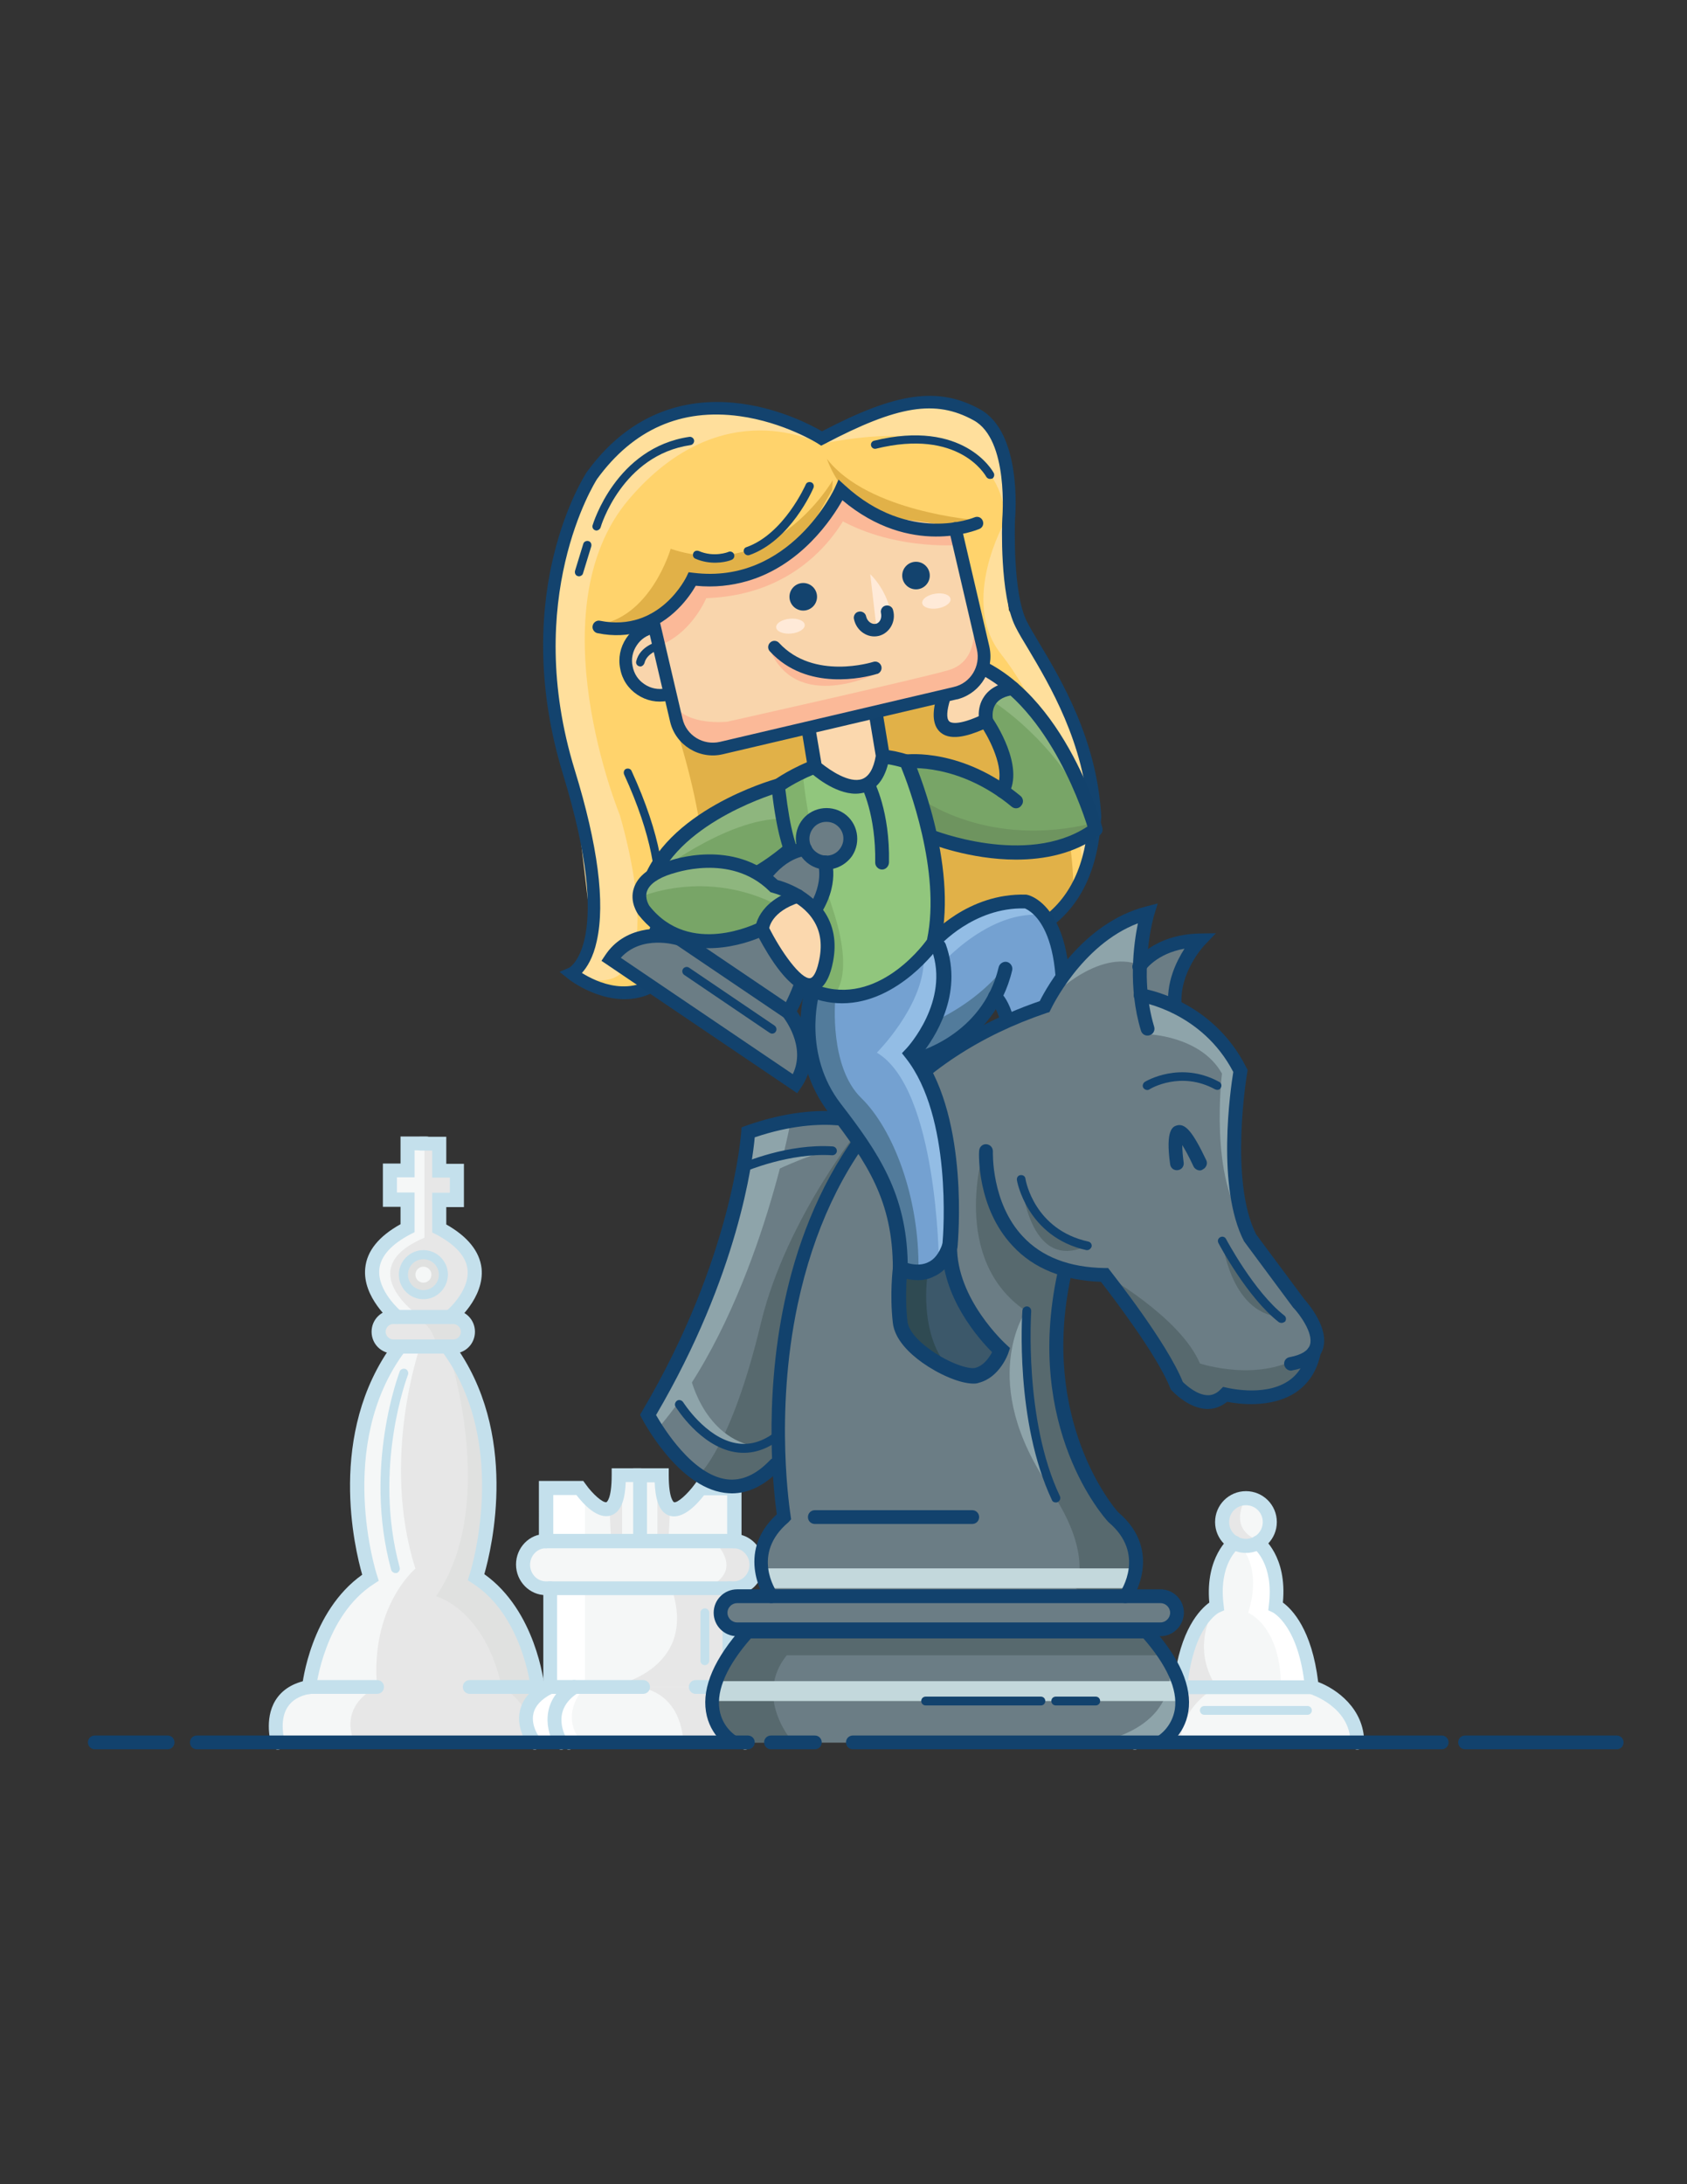 <?xml version="1.0" encoding="utf-8"?>
<!-- Generator: Adobe Illustrator 19.0.0, SVG Export Plug-In . SVG Version: 6.00 Build 0)  -->
<svg version="1.1" id="Layer_1" xmlns="http://www.w3.org/2000/svg" xmlns:xlink="http://www.w3.org/1999/xlink" x="0px" y="0px"
	 viewBox="0 0 612 792" style="enable-background:new 0 0 612 792;" xml:space="preserve">
<rect x="0" y="0" width="612" height="792" fill="#333333" stroke="none"/>
<style type="text/css">
	.st0{fill:#E7E7E7;}
	.st1{fill:#F5F7F7;}
	.st2{fill:#E0E1E0;}
	.st3{fill:#C4E0EC;}
	.st4{fill:#FFFFFF;}
	.st5{fill:#FFD36C;}
	.st6{fill:#E1B148;}
	.st7{fill:#FFDF9C;}
	.st8{fill:none;stroke:#13436E;stroke-width:4.587;stroke-linecap:round;stroke-miterlimit:10;}
	.st9{fill:#13436E;}
	.st10{fill:#74A1D1;}
	.st11{fill:#527B9B;}
	.st12{fill:#93BDE5;}
	.st13{fill:#12426D;}
	.st14{fill:#6B7D85;}
	.st15{fill:#8EA4AA;}
	.st16{fill:#57696E;}
	.st17{fill:#C3D8DC;}
	.st18{fill:#3C586A;}
	.st19{fill:#2F4A52;}
	.st20{fill:#78A567;}
	.st21{fill:#8EB67E;}
	.st22{fill:#FBD8AE;}
	.st23{fill:#6E945F;}
	.st24{fill:#91C67D;}
	.st25{fill:#81B26D;}
	.st26{fill:#F9D5AC;}
	.st27{fill:#FBB998;}
	.st28{fill:#FFEAD8;}
</style>
<g id="Background_3">
	<path id="XMLID_129_" class="st0" d="M159.3,414.7h-11.4v9.8h-6.4V435h6.4v8.9c0,0-24.9,12.7-4.7,31.4l-3.5,2.2l-2.3,5.4l5.4,5.4
		c0,0-23.6,41.2-8.3,83.8l-12.5,12.8l-6.1,12.4l-3.6,14.5l-6.3,2.3l-4,4.2l-1.1,13.6h105.9l0.5-8.4l-7.2-10.1l-5.6-5.4l-3.6-12.3
		l-6.2-12.1l-11.6-13.4c0,0,15.6-48.9-10.6-81.4l5.6-1.8l1.6-5.8l-4.3-3.6l5.3-8.1l1.7-9.7l-4-8.1l-8.9-7.1l0.7-9.9l5.9,0.3
		l-0.6-11.7h-5.8V414.7z"/>
	<path id="XMLID_128_" class="st1" d="M152.4,488.3c0,0-14.4,40.7-1.7,80.5c0,0-16.5,13.7-13.9,43c0,0-14,5.6-8.3,20.1h-27.6
		l-0.8-9.5l2.8-5.5l9.4-5.1c0,0,7.3-31.8,22.2-39.7c0,0-15.4-52.7,10.5-83.8H152.4z"/>
	<path id="XMLID_127_" class="st1" d="M152.4,477.5c0,0-25.4-17.3,1.6-28.7v-34.2h-6.1v9.8h-6.4V435h6.4v8.9c0,0-23.1,12-6.4,31.4
		L152.4,477.5z"/>
	<polygon id="XMLID_126_" class="st2" points="154.8,455.1 152.4,455.1 148.6,457.3 146.6,462.2 148.2,466.5 152.4,469.4 
		156.3,468.3 159.8,465.8 159.8,462.2 159.8,458.6 	"/>
	<path id="XMLID_125_" class="st2" d="M146.6,477.5c0,0,9.3-1.2,11.8,10.5h6.1l3.4-1.1l1.9-4.2l-4.7-5.2H146.6z"/>
	<path id="XMLID_124_" class="st2" d="M162.3,488.7c0,0,19.2,56.2-4.1,90.1c0,0,17.7,4.7,23.8,32.9c0,0,12.2,6.4,11.3,20.5l13.4-0.4
		v-10.2l-4-6.6l-7.6-4.9c0,0-3.4-26.9-22.1-40c0,0,13.6-47.6-4.5-72.3L162.3,488.7z"/>
	<circle id="XMLID_110_" class="st1" cx="153.6" cy="462.2" r="2.9"/>
	<g id="XMLID_348_">
		<g id="XMLID_349_">
			<path id="XMLID_350_" class="st3" d="M164.4,490.8h-21.7c-4.4,0-7.9-3.5-7.9-7.9s3.5-7.9,7.9-7.9h21.7c4.4,0,7.9,3.5,7.9,7.9
				S168.8,490.8,164.4,490.8z M142.7,480.1c-1.6,0-2.8,1.3-2.8,2.8s1.3,2.8,2.8,2.8h21.7c1.6,0,2.8-1.3,2.8-2.8s-1.3-2.8-2.8-2.8
				H142.7z"/>
		</g>
	</g>
	<g id="XMLID_343_">
		<g id="XMLID_346_">
			<path id="XMLID_91_" class="st3" d="M100.8,634.4c-1.1,0-2.1-0.7-2.4-1.8c-0.1-0.4-2.7-9.1,1.5-16c2.4-3.9,6.4-6.4,11.9-7.4
				l0.4,0h24.6c1.4,0,2.5,1.1,2.5,2.5s-1.1,2.5-2.5,2.5h-24.4c-3.9,0.7-6.6,2.4-8.2,5c-3,4.9-1,11.8-1,11.9c0.4,1.3-0.3,2.8-1.7,3.2
				C101.3,634.3,101.1,634.4,100.8,634.4z"/>
		</g>
		<g id="XMLID_344_">
			<path id="XMLID_90_" class="st3" d="M206.4,634.4c-0.2,0-0.5,0-0.7-0.1c-1.3-0.4-2.1-1.8-1.7-3.2c0.1-0.2,2-7-1-11.9
				c-1.6-2.6-4.3-4.2-8.2-5h-24.4c-1.4,0-2.5-1.1-2.5-2.5s1.1-2.5,2.5-2.5l25,0c5.5,1,9.5,3.5,11.9,7.4c4.2,6.9,1.6,15.6,1.5,16
				C208.5,633.7,207.4,634.4,206.4,634.4z"/>
		</g>
	</g>
	<g id="XMLID_338_">
		<g id="XMLID_341_">
			<path id="XMLID_89_" class="st3" d="M112.2,614.3c-0.1,0-0.2,0-0.3,0c-1.4-0.1-2.4-1.4-2.3-2.8c0.1-1.1,3.1-27.2,21.8-40.5
				c-2.7-9.4-12.8-51.2,11.2-83.8c0.8-1.1,2.4-1.4,3.6-0.5c1.1,0.8,1.4,2.4,0.5,3.6c-25.1,33.9-10.1,80.5-9.9,81l0.6,1.9l-1.7,1.1
				c-18.1,11.6-21,37.6-21.1,37.9C114.6,613.3,113.5,614.3,112.2,614.3z"/>
		</g>
		<g id="XMLID_339_">
			<path id="XMLID_88_" class="st3" d="M195,614.3c-1.3,0-2.4-1-2.5-2.3c0-0.3-3-26.3-21.1-37.9l-1.7-1.1l0.6-1.9
				c0.2-0.5,15.1-47.1-9.9-81c-0.8-1.1-0.6-2.7,0.5-3.6c1.1-0.8,2.7-0.6,3.6,0.5c24,32.5,13.9,74.4,11.2,83.8
				c18.7,13.3,21.6,39.4,21.8,40.5c0.1,1.4-0.9,2.6-2.3,2.8C195.2,614.3,195.1,614.3,195,614.3z"/>
		</g>
	</g>
	<g id="XMLID_333_">
		<g id="XMLID_336_">
			<path id="XMLID_87_" class="st3" d="M143.9,480.1c-0.6,0-1.1-0.2-1.6-0.6c-0.4-0.4-10.9-9.1-9.8-19.7c0.6-6.2,4.9-11.5,12.8-15.9
				v-6.3h-6.4v-15.7h6.4v-9.8h9.4c1.4,0,2.5,1.1,2.5,2.5s-1.1,2.5-2.5,2.5h-4.3v9.8H144v5.5h6.4v14.4l-1.4,0.7
				c-7.1,3.7-10.9,8-11.4,12.7c-0.8,7.9,7.8,15.2,7.9,15.3c1.1,0.9,1.2,2.5,0.3,3.6C145.4,479.8,144.7,480.1,143.9,480.1z"/>
		</g>
		<g id="XMLID_334_">
			<path id="XMLID_86_" class="st3" d="M163.3,480.1c-0.7,0-1.5-0.3-2-0.9c-0.9-1.1-0.7-2.7,0.4-3.6l0,0c0.1-0.1,8.8-7.3,7.9-15.3
				c-0.5-4.7-4.4-9-11.4-12.7l-1.4-0.7v-14.4h6.4V427h-6.4v-9.8h-4.3c-1.4,0-2.5-1.1-2.5-2.5s1.1-2.5,2.5-2.5h9.4v9.8h6.4v15.7h-6.4
				v6.3c7.8,4.4,12.1,9.8,12.8,15.9c1.1,10.7-9.3,19.4-9.8,19.7C164.4,479.9,163.8,480.1,163.3,480.1z"/>
		</g>
	</g>
	<g id="XMLID_331_">
		<path id="XMLID_85_" class="st3" d="M143.5,570.4c-0.7,0-1.4-0.5-1.6-1.2c-10.2-37.5,3-71.5,3.1-71.9c0.3-0.8,1.3-1.2,2.1-0.9
			c0.8,0.3,1.2,1.3,0.9,2.1c-0.1,0.3-12.9,33.5-3,69.9c0.2,0.9-0.3,1.7-1.1,2C143.8,570.3,143.7,570.4,143.5,570.4z"/>
	</g>
	<g id="XMLID_327_">
		<path id="XMLID_328_" class="st3" d="M153.6,471.1c-4.9,0-8.9-4-8.9-8.9c0-4.9,4-8.9,8.9-8.9c4.9,0,8.9,4,8.9,8.9
			C162.4,467.1,158.5,471.1,153.6,471.1z M153.6,456.6c-3.1,0-5.6,2.5-5.6,5.6s2.5,5.6,5.6,5.6s5.6-2.5,5.6-5.6
			S156.7,456.6,153.6,456.6z"/>
	</g>
</g>
<g id="Background_2">
	<polygon id="XMLID_123_" class="st1" points="238.5,534.9 224.3,534.9 223.4,543.3 221.2,546.9 216.1,545.7 210.2,539.6 198,539.6 
		198,557.5 193.1,560.5 190.9,564.9 190.9,570.9 199.6,575.9 199.6,609.3 193.9,614.8 190.9,620.2 193.2,630.6 273.4,630.6 
		275.2,623.6 271.3,614.8 264.6,611.7 264.6,575.9 268.7,575.9 273.4,571.6 274.1,564.9 271.2,560.5 266.3,557.7 266.3,539.6 
		254.6,539.6 251,543.3 246.2,546.9 240.5,544.5 	"/>
	<path id="XMLID_118_" class="st4" d="M212.2,575.9v35.9c0,0-9.1,8.7-2.1,18.8l-16.3,1.3c0,0-6.8-13.9,5.8-20.1v-35.9H212.2z"/>
	<polygon id="XMLID_117_" class="st4" points="212.2,556.9 212.2,543.3 210.2,539.6 198,539.6 199.6,558.8 	"/>
	<path id="XMLID_115_" class="st0" d="M221.1,611.7c0,0,32.8-5.3,22.5-35.9h20.3l-1.1,35.9H221.1z"/>
	<path id="XMLID_114_" class="st0" d="M255.7,575.9c0,0,15.1-4.6,3.4-17.1l10,0.6l4.2,3.7v8.6l-4.7,4.2H255.7z"/>
	<polygon id="XMLID_113_" class="st0" points="238.5,534.9 238.5,558.8 242.5,558.8 243.1,546.9 	"/>
	<polygon id="XMLID_112_" class="st0" points="225.7,534.9 225.7,558.8 221.7,558.8 221.1,546.9 	"/>
	<path id="XMLID_111_" class="st0" d="M228.7,611.7c0,0,17.5-1.5,19.3,20.1h23.5l1.8-8l-1.2-7l-7.5-5.1H228.7z"/>
	<g id="XMLID_353_">
		<g id="XMLID_372_">
			<g id="XMLID_373_">
				<path id="XMLID_374_" class="st3" d="M266.3,578.4H198c-5.9,0-10.8-5-10.8-11.1s4.8-11.1,10.8-11.1h68.2c5.9,0,10.8,5,10.8,11.1
					S272.2,578.4,266.3,578.4z M198,561.4c-3.1,0-5.7,2.7-5.7,6s2.6,6,5.7,6h68.2c3.1,0,5.7-2.7,5.7-6s-2.6-6-5.7-6H198z"/>
			</g>
		</g>
		<g id="XMLID_365_">
			<g id="XMLID_370_">
				<path id="XMLID_101_" class="st3" d="M194,634.4c-0.7,0-1.5-0.3-2-1c-0.2-0.3-4.9-6.2-3.4-13c1-4.5,4.3-8.2,9.8-10.9l0.5-0.3
					h34.4c1.4,0,2.5,1.1,2.5,2.5s-1.1,2.5-2.5,2.5h-33.2c-3.8,2-6,4.4-6.6,7.2c-1,4.5,2.3,8.8,2.4,8.8c0.9,1.1,0.7,2.7-0.4,3.6
					C195.1,634.2,194.5,634.4,194,634.4z"/>
			</g>
			<g id="XMLID_368_">
				<path id="XMLID_100_" class="st3" d="M199.6,614.3c-1.4,0-2.5-1.1-2.5-2.5v-35.9c0-1.4,1.1-2.5,2.5-2.5s2.5,1.1,2.5,2.5v35.9
					C202.2,613.1,201,614.3,199.6,614.3z"/>
			</g>
			<g id="XMLID_366_">
				<path id="XMLID_99_" class="st3" d="M198,561.4c-1.4,0-2.5-1.1-2.5-2.5V537h16.1l0.8,1.1c2.6,3.7,6.3,6.9,7.6,6.6
					c0,0,1.9-0.9,1.9-9.8v-2.5h10.4c1.4,0,2.5,1.1,2.5,2.5s-1.1,2.5-2.5,2.5h-5.3c-0.2,5.1-1.2,10.8-5.4,12.1
					c-4.9,1.6-10.1-4.3-12.5-7.4h-8.4v16.7C200.6,560.2,199.4,561.4,198,561.4z"/>
			</g>
		</g>
		<g id="XMLID_358_">
			<g id="XMLID_363_">
				<path id="XMLID_98_" class="st3" d="M270.3,634.4c-0.6,0-1.1-0.2-1.6-0.6c-1.1-0.9-1.3-2.5-0.4-3.6c0.1-0.1,3.4-4.4,2.4-8.8
					c-0.6-2.8-2.8-5.2-6.6-7.2h-11.7c-1.4,0-2.5-1.1-2.5-2.5s1.1-2.5,2.5-2.5h13l0.5,0.3c5.5,2.8,8.9,6.4,9.8,10.9
					c1.5,6.8-3.2,12.8-3.4,13C271.8,634.1,271,634.4,270.3,634.4z"/>
			</g>
			<g id="XMLID_361_">
				<path id="XMLID_97_" class="st3" d="M264.6,614.3c-1.4,0-2.5-1.1-2.5-2.5v-35.9c0-1.4,1.1-2.5,2.5-2.5s2.5,1.1,2.5,2.5v35.9
					C267.2,613.1,266,614.3,264.6,614.3z"/>
			</g>
			<g id="XMLID_359_">
				<path id="XMLID_96_" class="st3" d="M266.3,561.4c-1.4,0-2.5-1.1-2.5-2.5v-16.7h-8.4c-2.4,3.1-7.6,8.9-12.5,7.4
					c-4.2-1.3-5.2-7-5.4-12.1h-2.8v20.3c0,1.4-1.1,2.5-2.5,2.5s-2.5-1.1-2.5-2.5v-25.4h12.9v2.5c0,8.9,1.9,9.8,1.9,9.8
					c1.2,0.4,4.9-2.9,7.6-6.6l0.8-1.1l16.1,0v21.8C268.8,560.2,267.7,561.4,266.3,561.4z"/>
			</g>
		</g>
		<g id="XMLID_356_">
			<path id="XMLID_95_" class="st3" d="M255.7,603.8c-0.9,0-1.6-0.7-1.6-1.6v-17.4c0-0.9,0.7-1.6,1.6-1.6s1.6,0.7,1.6,1.6v17.4
				C257.3,603,256.6,603.8,255.7,603.8z"/>
		</g>
		<g id="XMLID_354_">
			<path id="XMLID_94_" class="st3" d="M203.6,634.4c-0.8,0-1.7-0.4-2.2-1.2c-3.1-4.9-6-16.2,5.5-23.6c1.2-0.8,2.8-0.4,3.5,0.8
				c0.8,1.2,0.4,2.8-0.8,3.5c-10.2,6.6-4.2,16.2-4,16.6c0.8,1.2,0.4,2.8-0.8,3.5C204.5,634.3,204.1,634.4,203.6,634.4z"/>
		</g>
	</g>
</g>
<g id="Background_1">
	<polygon id="XMLID_122_" class="st1" points="412,628.6 416.7,619 428.2,611.7 433.4,591.6 441.3,581.9 442.6,567.3 445.4,558.8 
		443.4,553 445.4,546.3 452,543.3 457.6,545.3 460.5,550.2 459.8,555.7 457.2,558.8 459.4,563.1 461.9,568.7 462.8,582.4 
		469.3,589.2 472.4,595.6 475.9,610.9 485,616.8 491.2,625.1 493.5,630.6 413.6,631.8 	"/>
	<path id="XMLID_121_" class="st4" d="M449.9,560.5c0,0,8.2,7.5,2.9,24.3c0,0,11.9,4.7,11.9,27l11.2-0.9l-5.2-19.2l-7.9-9.2
		l0.1-12.3l-2.2-9.6H452H449.9z"/>
	<path id="XMLID_120_" class="st0" d="M441.3,581.9c0,0-10.2,14.3,0,29.8c0,0-12.7,6.5-13,19.9l-16.5,0.2c0,0,2-19.2,16.5-20.1
		C428.2,611.7,428.1,592.5,441.3,581.9z"/>
	<path id="XMLID_119_" class="st0" d="M452,543.3c0,0-7.4,11.1,5.2,15.6l-9.4,0.6l-4.4-4.3l0.9-6.3l3.5-5.5H452z"/>
	<g id="XMLID_377_">
		<g id="XMLID_386_">
			<path id="XMLID_387_" class="st3" d="M452,563.1c-6.2,0-11.2-5-11.2-11.2c0-6.2,5-11.2,11.2-11.2c6.2,0,11.2,5,11.2,11.2
				C463.2,558.1,458.2,563.1,452,563.1z M452,545.8c-3.4,0-6.1,2.7-6.1,6.1c0,3.4,2.7,6.1,6.1,6.1s6.1-2.7,6.1-6.1
				C458.1,548.5,455.4,545.8,452,545.8z"/>
		</g>
		<g id="XMLID_384_">
			<path id="XMLID_107_" class="st3" d="M492.4,634.4c-1.4,0-2.5-1.1-2.5-2.5c0-13.1-14.6-17.6-14.7-17.7l-1.6-0.5l-0.2-1.7
				c-2.2-22.5-11.5-27.2-11.6-27.3l-1.7-0.8l0.2-1.8c1.9-14.8-5.2-20.5-5.5-20.7c-1.1-0.9-1.3-2.4-0.5-3.6c0.8-1.1,2.4-1.3,3.5-0.5
				c0.4,0.3,9.2,7,7.6,23.8c3.3,2.4,10.5,9.7,12.8,28.8c6.6,2.5,16.7,9.6,16.7,22C494.9,633.2,493.8,634.4,492.4,634.4z"/>
		</g>
		<g id="XMLID_382_">
			<path id="XMLID_106_" class="st3" d="M411.7,634.4c-1.4,0-2.5-1.1-2.5-2.5c0-12.4,10.1-19.5,16.7-22c2.2-19,9.4-26.3,12.8-28.8
				c-1.5-16.7,7.3-23.5,7.6-23.8c1.1-0.8,2.7-0.6,3.6,0.5c0.8,1.1,0.6,2.7-0.5,3.5c-0.3,0.3-7.4,5.9-5.5,20.7l0.2,1.9l-1.8,0.8
				c-0.1,0-9.4,4.7-11.6,27.2l-0.2,1.7l-1.6,0.5c-0.6,0.2-14.7,4.6-14.7,17.7C414.2,633.2,413.1,634.4,411.7,634.4z"/>
		</g>
		<g id="XMLID_380_">
			<path id="XMLID_105_" class="st3" d="M475.9,614.3h-47.6c-1.4,0-2.5-1.1-2.5-2.5s1.1-2.5,2.5-2.5h47.6c1.4,0,2.5,1.1,2.5,2.5
				S477.3,614.3,475.9,614.3z"/>
		</g>
		<g id="XMLID_378_">
			<path id="XMLID_104_" class="st3" d="M474.3,621.8h-37.4c-0.9,0-1.6-0.7-1.6-1.6s0.7-1.6,1.6-1.6h37.4c0.9,0,1.6,0.7,1.6,1.6
				S475.2,621.8,474.3,621.8z"/>
		</g>
	</g>
</g>
<g id="Hair_5_">
	<g id="XMLID_623_">
		<polygon id="XMLID_624_" class="st5" points="390.8,266.1 376.1,237.5 365.9,221.2 363.3,202.6 366.2,187.3 367.3,176.8 
			364.5,164.4 357.5,152.8 345.1,146.8 326.4,147.3 298.1,159 289.7,154.3 277.4,149.7 248.3,149.2 229.2,157.9 214.8,172.4 
			206.6,193.7 199.4,212.8 199.5,226.3 198.5,238.2 200.4,259.3 206.4,279.9 215.3,323 214.7,341.3 207.4,352.9 222.8,359.7 
			233.3,356.9 241.9,353.3 250.1,356.3 258.3,358.4 266.3,360.8 281.6,360.5 301.2,355.7 316,338.5 342.5,343.4 365,341.4 
			381.3,333.3 392.7,319.4 397.2,296.2 		"/>
	</g>
	<g id="XMLID_621_">
		<path id="XMLID_622_" class="st6" d="M253.3,359.3l19.3,3l28.6-6.5l6.8-7.2l8-10l14.5,3.5l12,1.4l20,0.4l18.8-10.4l8.1-13.3
			c-2.4-59.2-35.7-75-35.7-75l-8.6,6.3l-66.6,15.8l-22.8,4.4l-9.9-6.1c24.1,77.9-3.9,87.9-3.9,87.9L253.3,359.3z"/>
	</g>
	<g id="XMLID_619_">
		<path id="XMLID_620_" class="st6" d="M302.1,174.1c0,0-21.3,37.4-58.8,24.9c0,0-7.4,25.7-27.5,27.7l15.4,0.5l10.1-6.2l8.3-11.1
			l18.1-1.1l18.4-8.5l7.1-7.4l8.7-15.3L302.1,174.1z"/>
	</g>
	<g id="XMLID_617_">
		<path id="XMLID_618_" class="st6" d="M354.3,188.6c0,0-39.4-2.9-54.3-22.2C300,166.4,311.3,202.3,354.3,188.6z"/>
	</g>
	<g id="XMLID_615_">
		<path id="XMLID_616_" class="st7" d="M363.1,237.1c-15.1-19.2,1.5-48.1,1.5-48.1l0.1,19.4l1.3,12.9l8.8,14.1l11.4,15l8.9,30.4
			l-1.7,35.1C393.3,315.8,387.3,267.9,363.1,237.1z"/>
	</g>
	<g id="XMLID_613_">
		<path id="XMLID_614_" class="st7" d="M297.6,161c0,0-35.6-19.8-69.5,20.1s-3.3,114.3-3.3,114.3s22.9,74.5-17.5,57.6l7.4-14.4
			l-5.1-43l-10.8-61l7.8-40.9l8.2-21.2l19.6-17.9l18-5.3l17.2-0.2l20,5.3L297.6,161z"/>
	</g>
	<g id="XMLID_611_">
		<path id="XMLID_612_" class="st7" d="M364.6,190.6c0,0,4.4-44.1-66.9-29.6l6.7-5.3l22.1-8.5L340,146l8.9,2l8.7,4.9l4.8,7.4l3,7.6
			l2.1,9L364.6,190.6z"/>
	</g>
	<g id="XMLID_609_">
		<path id="XMLID_610_" class="st8" d="M375.2,268.4"/>
	</g>
	<g id="XMLID_605_">
		<path id="XMLID_606_" class="st9" d="M366.8,343.3c-20.1,5.9-43.1,0-49.7-2c-9.1,15.4-25,22.8-46,21.4
			c-13.3-0.9-24.7-5.1-28.7-6.6c-3,2.7-6.2,4.4-9.3,5.3c-13.7,4-27-6.4-27.1-6.6l-3-2.4l3.5-1.5c0.1-0.1,16.5-9.1-2.3-70.3
			c-10.4-34-7.6-61.9-3.3-79.3c4.6-18.9,11.7-29.7,12-30.2l0.1-0.1c17.8-24.4,40.4-26.8,56.2-24.6c14.3,2,25.4,7.9,29,10
			c27.1-14.2,42.2-16.3,57.3-8c15.3,8.4,12.9,38.2,12.7,40.2c0,1.4-0.9,26.4,4.3,36.7c1,2,2.6,4.7,4.4,7.7
			c7.9,13.2,21.1,35.2,22.6,63l0,0.2c-1,19-7.5,32.7-19.6,40.9C375.8,340,371.4,341.9,366.8,343.3z M314.9,335.7l1.8,0.6
			c0.4,0.1,37.8,12.5,60.6-3c10.8-7.3,16.7-19.8,17.6-37.2c-1.4-26.6-14.3-48-21.9-60.8c-1.9-3.1-3.5-5.8-4.6-8
			c-5.8-11.5-4.9-37.9-4.8-39l0-0.1c0-0.3,2.5-28.8-10.4-35.8c-13.8-7.6-27.5-5.4-54.1,8.6l-1.2,0.6l-1.1-0.7
			c-0.1-0.1-12.4-7.8-28.5-10c-21.2-2.9-38.6,4.8-51.7,22.8c-0.9,1.4-27.2,43.4-8.1,105.5c8.4,27.3,11.1,48.1,8,62
			c-1.3,6.1-3.6,9.6-5.4,11.6c5.3,3.3,18.3,9.6,29.1-1.1l1.1-1.1l1.4,0.6c0.1,0.1,13.3,5.8,28.6,6.8c20.1,1.4,34.4-5.6,42.5-20.6
			L314.9,335.7z"/>
	</g>
	<g id="XMLID_603_">
		<path id="XMLID_604_" class="st9" d="M271.8,201.3c-0.8,0.2-1.6-0.2-1.9-1c-0.3-0.8,0.1-1.7,0.9-1.9c13.6-4.8,21.4-22.5,21.5-22.7
			c0.3-0.8,1.2-1.1,2-0.8c0.8,0.3,1.1,1.2,0.8,2C294.8,177.7,286.7,196.1,271.8,201.3C271.9,201.3,271.8,201.3,271.8,201.3z"/>
	</g>
	<g id="XMLID_601_">
		<path id="XMLID_602_" class="st9" d="M264.6,203.3c-1.9,0.6-7,1.6-12.3-0.7c-0.8-0.3-1.1-1.2-0.8-2c0.3-0.8,1.2-1.1,2-0.8
			c5.5,2.4,10.7,0.4,10.8,0.3c0.8-0.3,1.7,0.1,2,0.9c0.3,0.8-0.1,1.7-0.9,2C265.4,203,265.1,203.1,264.6,203.3z"/>
	</g>
	<g id="XMLID_599_">
		<path id="XMLID_600_" class="st9" d="M359.6,173.6c-0.7,0.2-1.4-0.1-1.8-0.7l0,0c-0.4-0.7-10-17.6-40-10.2
			c-0.8,0.2-1.6-0.3-1.8-1.1c-0.2-0.8,0.3-1.6,1.1-1.8c32.4-7.9,43,10.9,43.4,11.7c0.4,0.7,0.1,1.7-0.6,2.1
			C359.8,173.5,359.7,173.5,359.6,173.6z"/>
	</g>
	<g id="XMLID_597_">
		<path id="XMLID_598_" class="st9" d="M216.8,192.3c-0.3,0.1-0.6,0.1-0.8,0c-0.8-0.2-1.3-1.1-1-1.9c0.1-0.3,8.4-28.1,35.1-32
			c0.8-0.1,1.6,0.5,1.7,1.3c0.1,0.8-0.5,1.6-1.3,1.7c-24.8,3.6-32.6,29.6-32.6,29.8C217.7,191.8,217.3,192.1,216.8,192.3z"/>
	</g>
	<g id="XMLID_595_">
		<path id="XMLID_596_" class="st9" d="M210.5,208.9c-0.3,0.1-0.6,0.1-0.9,0c-0.8-0.2-1.2-1.1-1-1.9l3-9.8c0.2-0.8,1.1-1.2,1.9-1
			c0.8,0.2,1.2,1.1,1,1.9l-3,9.8C211.4,208.4,211,208.7,210.5,208.9z"/>
	</g>
	<g id="XMLID_593_">
		<path id="XMLID_594_" class="st9" d="M234.4,344.5c-0.5,0.1-1.1,0-1.5-0.4c-0.6-0.6-0.6-1.5,0-2.1c0.2-0.2,14.3-15.9-6.5-61.2
			c-0.3-0.8,0-1.7,0.7-2c0.8-0.3,1.7,0,2,0.7c21.8,47.5,6.6,63.9,5.9,64.6C234.9,344.3,234.7,344.4,234.4,344.5z"/>
	</g>
</g>
<g id="Right_Arm_1_">
	<path id="XMLID_82_" class="st10" d="M339,341.3l12.9-9.7l11.5-4.1h10.4l9.5,11.6l2.8,18.9l-2.4,29.4h-16.4l-3-20.5l-2.2-5.7
		c0,0-16.9,20.9-30.6,24.1C331.5,385.5,309.4,373.4,339,341.3z"/>
	<path id="XMLID_81_" class="st11" d="M324.2,375.5c0,0,24-4.6,40.5-25c0,0-9.3,31.1-33.2,35C331.5,385.5,324.6,383.3,324.2,375.5z"
		/>
	<path id="XMLID_54_" class="st12" d="M339,352.3c0,0,17.7-21.8,38.2-20.6l-3.3-4.1l-16.2,2c0,0-12.9,4-21.8,15.5L339,352.3z"/>
	<g id="XMLID_154_">
		<path id="XMLID_12_" class="st13" d="M331.5,386.9c-1.1,0-2.2-0.8-2.4-1.9c-0.3-1.3,0.5-2.7,1.9-3c1-0.2,25.4-6.3,31.3-31.3
			c0.3-1.3,1.7-2.2,3-1.9c1.3,0.3,2.2,1.7,1.9,3c-6.6,28-33.9,34.7-35,35C331.9,386.9,331.7,386.9,331.5,386.9z"/>
	</g>
	<g id="XMLID_152_">
		<path id="XMLID_11_" class="st13" d="M385.1,390h-21.3l0.2-2.7c1.3-18.9-4.5-24-4.6-24c-1.1-0.8-1.3-2.4-0.4-3.5
			c0.8-1.1,2.4-1.3,3.5-0.4c0.8,0.6,7.3,6.3,6.6,25.7h11.8c7.9-47.9-7.4-55-9.1-55.7c-18.7-0.5-31.2,13.8-31.3,13.9
			c-0.9,1-2.5,1.2-3.5,0.3c-1-0.9-1.2-2.5-0.3-3.5c0.6-0.7,14.3-16.4,35.6-15.7l0.5,0.1c0.9,0.2,22.9,5.8,12.7,63.5L385.1,390z"/>
	</g>
</g>
<g id="Horse">
	<path id="XMLID_80_" class="st14" d="M413.8,331.8c0,0-25.1,11.4-35,33.2c0,0-46.4,19.7-60.6,40.4l-4.7,1.9l-10.1-1.9l-32.1,5.2
		c0,0-10.4,65.8-35.3,100.7c0,0,17.8,45.1,45.1,19.8l1.1,7.7l2.1,11.3l-5.8,6.8l-2.5,8l1.6,13.9l-13.1,0.8l-2.8,3.3l0.5,4.9l5.6,3.9
		h3.5c0,0-24.1,24-6.6,40.2h159.6c0,0,14.2-17.2-7.2-38v-3h5.4l1.8-1.1l2.1-7.4l-3.9-3.5h-14.3l2.7-5.8l1-7.1l-2.1-8.8l-7.4-8.1
		c0,0-30-39.9-16.8-86.8h15l22.3,32.2l5.8,9.8l4.3,4.1h3.8l7.5-2.7c0,0,27.8,8.1,31.7-13.4l1.5-4l-0.5-6.4l-4.5-7.9L458.1,455
		l-7.1-12.5l-3.1-20.6l2.2-33.7l-6.7-11.6l-14.5-10.3l-1.9-1c0,0-3-15.1,8.3-24.3c0,0-16.2,0.2-21.8,11.2l1-12.6l1.8-8.5
		L413.8,331.8z"/>
	<path id="XMLID_79_" class="st15" d="M416.2,375c0,0,19.4,0.5,27.1,14.3c0,0-4.8,38.5,8.7,55c0,0-6.9-27.9-2-56.1
		c0,0-5.2-21.8-36.6-27.5L416.2,375z"/>
	<path id="XMLID_78_" class="st15" d="M379.8,363.1c0,0,16.8-18.3,32.2-13.7l3.6-15.8C415.6,333.6,399.5,328.8,379.8,363.1z"/>
	<path id="XMLID_77_" class="st16" d="M356.8,417.2c0,0-12.4,39.5,15.4,58.2c0,0-2.6,46.3,10.8,67.9c13.4,21.6,7.2,32.6,7.2,32.6
		l4.1,2.9h13.9l3.3-10l-1.7-11.6l-11.3-13.9c0,0-23-43.3-12.9-81C385.7,462.2,360.2,452.1,356.8,417.2z"/>
	<path id="XMLID_76_" class="st16" d="M400.7,462.2c0,0,27.5,15.4,34.6,32.2c0,0,21.9,7.3,37.7-3.3l2.4,3.3l-1.8,3.5
		c0,0-4,10.2-27.7,8.1c0,0-8.2,9.5-18.9-2.9C426.9,503.2,410.9,470.3,400.7,462.2z"/>
	<path id="XMLID_75_" class="st16" d="M443.4,449.9c0,0,2.8,26,20.8,27.6l-12.1-14L443.4,449.9z"/>
	<path id="XMLID_74_" class="st16" d="M370.4,427.6c0,0,2.5,34.3,24,24.1C394.4,451.7,376.7,449.7,370.4,427.6z"/>
	<path id="XMLID_73_" class="st16" d="M253.5,534.9c0,0,11.8-10.2,22.5-55c9.3-38.7,37.4-72.6,37.4-72.6s-26.6,44.1-27.7,71
		c-1.1,27-3.9,55-3.9,55S268.1,546.9,253.5,534.9z"/>
	<path id="XMLID_72_" class="st15" d="M286.7,407.3c0,0-13.1,70.9-48.5,111.2L235,513l15.5-28.4l13.9-45l7-29.1L286.7,407.3z"/>
	<path id="XMLID_71_" class="st15" d="M269.6,430.9c0,0,11.2-7.7,30.2-13.7L276,421l-4.7,1.8L269.6,430.9z"/>
	<path id="XMLID_70_" class="st15" d="M250.1,497.9c0,0,4.2,22.2,22.9,26.4c0,0-13.4,7.1-29.4-18.7L250.1,497.9z"/>
	<polygon id="XMLID_69_" class="st16" points="422.7,600.2 264.3,600.2 271.3,591.6 417.1,591.6 	"/>
	<path id="XMLID_68_" class="st16" d="M287.7,631.8c0,0-19.3-21.4,5.2-38.4l-24,0.3l-9.8,17.9l-0.9,10.1l6.4,10.1H287.7z"/>
	<path id="XMLID_67_" class="st15" d="M397.5,631.8c0,0,30.5-4,26.5-29.7l4.8,10.5v9.1l-4.5,10.1H397.5z"/>
	<path id="XMLID_66_" class="st15" d="M372.2,475.3c0,0-18.1,25.6,8.9,64.5l-6.1-19.3l-2.2-28.3L372.2,475.3z"/>
	<polygon id="XMLID_65_" class="st17" points="275.5,568.7 411.6,568.7 409.2,575.9 277.6,575.9 	"/>
	<polygon id="XMLID_64_" class="st17" points="338.6,616.8 428.9,616.8 427.5,609.6 259.1,609.6 258.3,616.8 	"/>
	<g id="XMLID_210_">
		<path id="XMLID_39_" class="st13" d="M421.2,634.3c-0.9,0-1.7-0.5-2.2-1.3c-0.7-1.2-0.3-2.7,0.9-3.4c0.2-0.1,5.2-3.1,6.3-9.8
			c1.1-7.1-2.9-16-11.4-25.7H272.4c-8.6,9.8-12.5,18.6-11.4,25.7c1,6.7,6.1,9.7,6.3,9.8c1.2,0.7,1.6,2.2,0.9,3.4
			c-0.7,1.2-2.2,1.6-3.4,0.9c-0.3-0.2-7.3-4.2-8.7-13.3c-1.4-9,3.1-19.3,13.4-30.8l0.7-0.8H417l0.7,0.8
			c10.3,11.4,14.8,21.8,13.4,30.8c-1.4,9-8.4,13.1-8.7,13.3C422,634.2,421.6,634.3,421.2,634.3z"/>
	</g>
	<g id="XMLID_205_">
		<g id="XMLID_206_">
			<path id="XMLID_207_" class="st13" d="M421,593.3H267.4c-4.7,0-8.5-3.8-8.5-8.5c0-4.7,3.8-8.5,8.5-8.5H421c4.7,0,8.5,3.8,8.5,8.5
				C429.4,589.5,425.6,593.3,421,593.3z M267.4,581.3c-1.9,0-3.5,1.6-3.5,3.5c0,1.9,1.6,3.5,3.5,3.5H421c1.9,0,3.5-1.6,3.5-3.5
				c0-1.9-1.6-3.5-3.5-3.5H267.4z"/>
		</g>
	</g>
	<g id="XMLID_203_">
		<path id="XMLID_36_" class="st13" d="M279.8,581.3c-0.8,0-1.6-0.4-2-1.1c-0.1-0.2-11.5-16.9,4-31.1c-1-7.1-5-40.3,2.8-77
			c8.1-38.1,30.7-87.8,92.6-109.1c2.6-5.2,15.4-28.3,38.5-34.3l4.3-1.1l-1.3,4.2c-0.1,0.2-6,20.6,0,40.5c0.4,1.3-0.3,2.7-1.7,3.1
			c-1.3,0.4-2.7-0.3-3.1-1.7c-4.8-15.8-2.6-31.5-1.1-38.9c-20.6,7.8-31.5,31-31.6,31.2l-0.5,1l-1,0.3
			c-48.5,16.4-78.8,51.9-90.3,105.6c-8.6,40.3-2.6,76.3-2.6,76.6l0.2,1.4L286,552c-13.6,11.5-4.5,24.8-4.1,25.4
			c0.8,1.1,0.5,2.7-0.6,3.5C280.8,581.1,280.3,581.3,279.8,581.3z"/>
	</g>
	<g id="XMLID_201_">
		<path id="XMLID_35_" class="st13" d="M408.3,581.3c-0.5,0-1-0.1-1.4-0.4c-1.1-0.8-1.4-2.3-0.6-3.5c0.4-0.6,9.4-14-4.1-25.4
			l-0.2-0.2c-1.3-1.4-30.5-33.8-18.4-90.1c0.3-1.3,1.6-2.2,3-1.9c1.3,0.3,2.2,1.6,1.9,3c-11.2,52.1,15.3,83.5,17.1,85.5
			c16.9,14.3,5,31.8,4.9,31.9C409.8,580.9,409,581.3,408.3,581.3z"/>
	</g>
	<g id="XMLID_199_">
		<path id="XMLID_34_" class="st13" d="M352.7,552.6h-57.1c-1.4,0-2.5-1.1-2.5-2.5c0-1.4,1.1-2.5,2.5-2.5h57.1
			c1.4,0,2.5,1.1,2.5,2.5C355.2,551.5,354.1,552.6,352.7,552.6z"/>
	</g>
	<g id="XMLID_197_">
		<path id="XMLID_33_" class="st13" d="M438.2,510.9c-0.1,0-0.2,0-0.4,0c-6.8-0.2-12.5-6.5-12.7-6.7l-0.3-0.3l-0.2-0.4
			c-4.7-12.1-21.5-33.9-25.2-38.7c-13.6-0.5-24.4-4.8-32-13c-13.1-13.9-12.3-33.7-12.2-34.5c0.1-1.4,1.2-2.5,2.6-2.4
			c1.4,0.1,2.4,1.2,2.4,2.6c0,0.2-0.7,18.6,10.9,30.9c6.9,7.4,16.9,11.2,29.7,11.4l1.2,0l0.7,0.9c0.8,1.1,20.6,26,26.4,40.4
			c1.5,1.5,5.3,4.7,8.9,4.8c1.7,0.1,3.3-0.6,4.7-2l1-1l1.4,0.3c0.1,0,13.2,3.3,21.9-2.2c3.8-2.4,6.2-6.1,7.2-11.2
			c0.3-1.4,1.6-2.2,2.9-2c1.4,0.3,2.2,1.6,2,2.9c-1.3,6.5-4.5,11.3-9.5,14.5c-8.8,5.5-20.5,3.9-24.4,3.1
			C443,510,440.7,510.9,438.2,510.9z"/>
	</g>
	<g id="XMLID_195_">
		<path id="XMLID_32_" class="st13" d="M468.4,497c-1.2,0-2.2-0.8-2.5-2c-0.3-1.4,0.6-2.7,2-2.9c4.2-0.8,6.6-2.3,7.3-4.4
			c1.4-4.3-3.9-11.3-5.9-13.4l-0.2-0.2l-17.8-24c-10.1-19.6-4.9-55.3-3.9-61.4c-11.4-21.9-33.8-25.4-34-25.4
			c-1.4-0.2-2.3-1.5-2.1-2.8c0.2-1.4,1.5-2.3,2.8-2.1c1,0.1,25.7,4,38.1,28.8l0.4,0.7l-0.1,0.8c-0.1,0.4-6.7,39.4,3.2,58.9
			l17.4,23.4c1.3,1.5,9.3,10.6,6.8,18.2c-1.3,4-5,6.6-11.1,7.7C468.7,496.9,468.5,497,468.4,497z"/>
	</g>
	<g id="XMLID_193_">
		<path id="XMLID_31_" class="st13" d="M435.3,424.4c-0.9,0-1.8-0.5-2.3-1.4c-1.8-3.9-3.2-6.3-4.1-7.8c0,1.8,0.2,4.1,0.5,6.3
			c0.2,1.4-0.7,2.6-2.1,2.8c-1.4,0.2-2.6-0.7-2.8-2.1c-1.8-12.8,1.1-13.7,2.4-14.1c3.1-0.9,5.8,2.3,10.7,12.6c0.6,1.2,0,2.7-1.2,3.3
			C436,424.3,435.6,424.4,435.3,424.4z"/>
	</g>
	<g id="XMLID_191_">
		<path id="XMLID_30_" class="st13" d="M441.6,395.2c-0.3,0-0.5-0.1-0.8-0.2c-12.4-6.8-23.4-0.3-23.8,0c-0.7,0.5-1.7,0.2-2.2-0.5
			c-0.5-0.7-0.2-1.7,0.5-2.2c0.5-0.3,12.9-7.7,27,0c0.8,0.4,1,1.4,0.6,2.1C442.7,394.9,442.2,395.2,441.6,395.2z"/>
	</g>
	<g id="XMLID_189_">
		<path id="XMLID_29_" class="st13" d="M383,544.8c-0.6,0-1.2-0.3-1.4-0.9c-13.4-28.4-10.8-67.1-10.7-68.7c0.1-0.9,0.8-1.5,1.7-1.5
			c0.9,0.1,1.5,0.8,1.5,1.7c0,0.4-2.7,39.6,10.4,67.1c0.4,0.8,0,1.7-0.7,2.1C383.5,544.8,383.3,544.8,383,544.8z"/>
	</g>
	<g id="XMLID_187_">
		<path id="XMLID_28_" class="st13" d="M377.6,618.4h-41.8c-0.9,0-1.6-0.7-1.6-1.6s0.7-1.6,1.6-1.6h41.8c0.9,0,1.6,0.7,1.6,1.6
			S378.5,618.4,377.6,618.4z"/>
	</g>
	<g id="XMLID_185_">
		<path id="XMLID_27_" class="st13" d="M397.5,618.4H383c-0.9,0-1.6-0.7-1.6-1.6s0.7-1.6,1.6-1.6h14.5c0.9,0,1.6,0.7,1.6,1.6
			S398.4,618.4,397.5,618.4z"/>
	</g>
	<g id="XMLID_183_">
		<path id="XMLID_26_" class="st13" d="M394.4,453.3c-0.1,0-0.2,0-0.3,0c-21.6-4.8-25.2-25.2-25.2-25.4c-0.1-0.9,0.4-1.7,1.3-1.8
			c0.9-0.1,1.7,0.4,1.8,1.3c0.1,0.8,3.3,18.5,22.8,22.8c0.9,0.2,1.4,1,1.2,1.9C395.7,452.8,395.1,453.3,394.4,453.3z"/>
	</g>
	<g id="XMLID_181_">
		<path id="XMLID_25_" class="st13" d="M464.9,479.7c-0.3,0-0.7-0.1-1-0.3c-11.4-8.9-21.5-27.9-21.9-28.7c-0.4-0.8-0.1-1.7,0.7-2.1
			c0.8-0.4,1.7-0.1,2.1,0.7c0.1,0.2,10.2,19.2,21.1,27.7c0.7,0.5,0.8,1.5,0.3,2.2C465.8,479.5,465.3,479.7,464.9,479.7z"/>
	</g>
	<g id="XMLID_179_">
		<path id="XMLID_24_" class="st13" d="M265.5,541.5c-0.9,0-1.8-0.1-2.7-0.2c-17-2.3-29.5-26.1-30-27.1l-0.6-1.2l0.7-1.2
			c33.1-55.9,35.9-100.9,36-101.3l0.1-1.7l1.6-0.6c29.2-10.3,45.8-2.6,46.5-2.3c1.2,0.6,1.8,2.1,1.2,3.3c-0.6,1.2-2.1,1.8-3.3,1.2
			c-0.2-0.1-15.1-6.8-41.2,2c-0.8,8.8-5.9,49.7-35.8,100.7c2.7,4.7,13.1,21.6,25.6,23.3c5.4,0.7,10.7-1.6,15.8-7
			c0.9-1,2.5-1.1,3.5-0.1c1,0.9,1.1,2.5,0.1,3.5C277.5,538.6,271.6,541.5,265.5,541.5z"/>
	</g>
	<g id="XMLID_166_">
		<path id="XMLID_18_" class="st13" d="M269.8,526.8c-1.1,0-2.3-0.1-3.4-0.3c-12.4-2.2-20.9-15.8-21.3-16.4
			c-0.5-0.7-0.2-1.7,0.5-2.2c0.7-0.5,1.7-0.2,2.2,0.5c0.1,0.1,8.1,12.9,19.2,14.9c4.9,0.9,9.7-0.5,14.3-4.1c0.7-0.5,1.7-0.4,2.2,0.3
			c0.5,0.7,0.4,1.7-0.3,2.2C278.9,525.1,274.4,526.8,269.8,526.8z"/>
	</g>
	<g id="XMLID_164_">
		<path id="XMLID_17_" class="st13" d="M269.6,424.9c-0.6,0-1.2-0.4-1.4-0.9c-0.4-0.8,0-1.7,0.8-2.1c0.7-0.3,16.8-7.3,33.1-6.2
			c0.9,0.1,1.5,0.8,1.5,1.7c-0.1,0.9-0.8,1.5-1.7,1.5c-15.5-1-31.5,5.9-31.6,5.9C270,424.9,269.8,424.9,269.6,424.9z"/>
	</g>
	<g id="XMLID_162_">
		<path id="XMLID_16_" class="st13" d="M426.4,367.5c-1.3,0-2.3-1-2.5-2.2c-1-8.9,2.8-16.6,5.8-21.3c-10.1,1.8-14.1,7.6-14.3,7.9
			c-0.8,1.1-2.3,1.5-3.5,0.7c-1.1-0.8-1.5-2.3-0.7-3.4c0.3-0.4,6.9-10.3,23.9-10.7l6-0.1l-4.2,4.4c-0.1,0.1-9.4,10-8.2,22
			c0.1,1.4-0.8,2.6-2.2,2.7C426.6,367.5,426.5,367.5,426.4,367.5z"/>
	</g>
</g>
<g id="Left_Leg">
	<path id="XMLID_63_" class="st10" d="M339.8,344.5c-0.3,0.3-11.3,10.5-11.3,10.5l-16.3,7.7l-15.2-1.7l-3.3,3.8V376l4,19.1
		l15.3,18.9l8.4,14.6l5.5,24.3l0.2,7.1l9.6,1.4l6.2-5.6l1.5-15.5v-28l-12.7-30.6l6.7-10.7l3.7-11.7L339.8,344.5z"/>
	<path id="XMLID_62_" class="st18" d="M343.9,453.7l-5.4,6.3l-12,2l0.9,19.9c0,0,3.2,9.3,4.9,9c1.7-0.2,12.9,6,12.9,6l7.9,1.9
		l10.3-7.9L353,477.2l-6.4-13.1L343.9,453.7z"/>
	<path id="XMLID_56_" class="st11" d="M303,362.7c0,0-2.2,24.1,9.4,35.4c11.6,11.3,21.2,36,20.8,62.7l-6.1-0.9l-2.3-16.6l-6.8-19.3
		l-14.3-21.2l-6-9.7c0,0-8.1-22.8-2.2-30.6H303z"/>
	<path id="XMLID_55_" class="st12" d="M340.6,457.5c0,0-0.5-62.8-22.5-75.8c0,0,16.3-16.3,17-32.7l4.7-4.4l2.5,11.7l-5.7,18.4
		l-4.9,7l3.4,8.2l6.8,17.1l4.5,24.1l-1.9,21.6L340.6,457.5z"/>
	<path id="XMLID_53_" class="st19" d="M336.6,461.4c0,0-4,23.1,8.5,35.6l-15.1-8.5l-2.9-11l-0.7-15.4l8.9-0.6"/>
	<g id="XMLID_160_">
		<path id="XMLID_15_" class="st13" d="M333,464.2c-4.1,0-7.3-1.5-7.5-1.6l-1.6-0.8V460c0-24.5-9.2-38.2-23.1-56.3
			c-15.6-20.3-9.2-43.4-8.9-44.4c0.4-1.5,1.9-2.3,3.4-1.9c1.4,0.4,2.2,2,1.8,3.5l0,0c-0.1,0.2-5.9,21.4,7.9,39.3
			c13.9,18,23.8,32.8,24.3,57.8c1.7,0.5,4.6,1,7.2-0.2c2.4-1,4.2-3.3,5.4-6.8c0.4-4.1,3.4-46-13.2-67.2l-1.5-1.9l1.7-1.8
			c0.2-0.2,15.8-17.1,9.1-35.7c-0.5-1.4,0.2-3.1,1.6-3.6c1.4-0.5,3,0.2,3.5,1.6c6.6,18.3-4.4,34.4-8.7,39.8
			c17.2,24.4,13.1,67.8,13,69.7l-0.1,0.6c-1.8,5.2-4.7,8.7-8.6,10.4C336.7,463.9,334.8,464.2,333,464.2z"/>
	</g>
	<g id="XMLID_146_">
		<path id="XMLID_8_" class="st13" d="M353.2,501.7c-5.2,0-13-3.6-18.6-7.6c-4.5-3.2-10-8.3-10.7-14.4c-1.2-10.5,0-19.7,0-20
			c0.2-1.5,1.5-2.6,3-2.4c1.5,0.2,2.5,1.6,2.3,3.1c0,0.1-1.1,8.9,0,18.7c0.3,3.1,3.4,6.9,8.4,10.4c6.8,4.9,14,7.1,16.2,6.5
			c3.1-0.8,5.1-3.8,6.1-5.7c-4.7-4.7-18.4-20-18.1-38.6c0-1.5,1.2-2.8,2.7-2.8c0,0,0,0,0,0c1.5,0,2.7,1.3,2.7,2.8
			c-0.3,19.4,17.6,35.6,17.8,35.8l1.4,1.3l-0.6,1.8c-0.1,0.4-3.2,8.9-10.7,10.8C354.6,501.6,354,501.7,353.2,501.7z"/>
	</g>
</g>
<g id="Left_Arm_2">
	<path id="XMLID_59_" class="st20" d="M280.1,285.6L257,296.4l-16,14.2l-6,8.3l3.9,4.4l10.2,1.1c0,0,27.9-3.5,35.7-16.5l-1.2-15.2
		L280.1,285.6z"/>
	<path id="XMLID_50_" class="st21" d="M236,318.2c0,0,27.4-21.8,48.3-21.3l-2.1-11.7C282.3,285.3,237.1,302.6,236,318.2z"/>
	<g id="XMLID_138_">
		<path id="XMLID_4_" class="st13" d="M248.3,327c-8.7,0-14-2.6-14.4-2.9l-1.9-1l0.6-2c8.4-27.1,47.3-38.2,49-38.7
			c1.3-0.4,2.7,0.4,3.1,1.7c0.4,1.3-0.4,2.7-1.7,3.1c-0.4,0.1-35.7,10.2-44.8,33.2c5.8,1.9,23.7,5.4,47-14.5c1-0.9,2.6-0.8,3.5,0.3
			c0.9,1,0.8,2.6-0.3,3.5C272.1,323.7,258,327,248.3,327z"/>
	</g>
</g>
<g id="Right_Arm">
	<polygon id="XMLID_60_" class="st20" points="328.8,276.1 339,304.7 358.8,309.2 375.5,308.8 397.5,300.8 385.7,272.9 370.4,252.3 
		364.7,250.1 358.2,255.5 357.5,259.6 363.1,271.9 364.9,283.3 363.1,286.5 350.1,279.7 340.9,276 	"/>
	<polygon id="XMLID_58_" class="st22" points="348.7,239.1 343.4,250.1 340.9,261.3 343.3,264 356.8,261.7 358.2,255.5 364.7,250.1 
		363.1,246.2 	"/>
	<path id="XMLID_52_" class="st23" d="M333.6,289.3c0,0,24.5,18.8,63.2,9.1l0.7,2.4c0,0-23.2,20.3-60.2,2.4L333.6,289.3z"/>
	<path id="XMLID_51_" class="st21" d="M359.2,253.7c0,0,20.1,11.8,34,36.8c0,0-9.8-34.9-28.5-40.4L359.2,253.7z"/>
	<g id="XMLID_144_">
		<path id="XMLID_7_" class="st13" d="M368.6,293.1c-0.6,0-1.1-0.2-1.6-0.6c-19.3-16-37.8-13.9-37.9-13.9c-1.4,0.2-2.6-0.8-2.8-2.2
			c-0.2-1.4,0.8-2.6,2.2-2.8c0.8-0.1,20.7-2.4,41.7,15c1.1,0.9,1.2,2.5,0.3,3.5C370,292.8,369.3,293.1,368.6,293.1z"/>
	</g>
	<g id="XMLID_142_">
		<path id="XMLID_6_" class="st13" d="M368.6,311.7c-16.8,0-31.3-5.8-32.3-6.2c-1.3-0.5-1.9-2-1.4-3.3c0.5-1.3,2-1.9,3.2-1.4
			c0.3,0.1,34.1,13.6,56.4-1.1c-2.7-8.6-16.5-48.2-44.7-57.7c-4.4,8-7.6,17.3-5.5,19.5c0.3,0.4,2.6,2.1,12.3-2.5l1.9-0.9l1.2,1.8
			c1.3,1.8,12.1,18.1,6.1,28.2c-0.7,1.2-2.2,1.6-3.4,0.9c-1.2-0.7-1.6-2.2-0.9-3.4c3.3-5.5-1.6-15.9-4.8-21.1
			c-5.6,2.4-12.5,4.5-16.1,0.5c-5.7-6.3,3.1-22.3,5.9-27.1l1-1.7l1.8,0.5c35.7,10.1,50,61.3,50.6,63.4l0,0c0.3,1-0.1,2.1-0.9,2.7
			l0,0C389.8,309.6,378.8,311.7,368.6,311.7z"/>
	</g>
	<g id="XMLID_140_">
		<path id="XMLID_5_" class="st13" d="M357.7,263.8c-1.1,0-2.1-0.8-2.4-1.9c0-0.2-1.2-5.1,1.7-9.3c2-3,5.4-4.8,10.1-5.5
			c1.3-0.2,2.6,0.8,2.8,2.1c0.2,1.4-0.8,2.6-2.1,2.8c-3.2,0.4-5.4,1.5-6.6,3.3c-1.6,2.4-1,5.4-1,5.4c0.3,1.3-0.5,2.7-1.9,3
			C358,263.8,357.8,263.8,357.7,263.8z"/>
	</g>
</g>
<g id="Body">
	<polygon id="XMLID_61_" class="st24" points="282.3,285.3 284.7,300.7 290.3,317.7 293.4,327.6 295.3,337.8 297.2,348.9 294.2,359 
		302,361.4 314.7,359.4 330.3,352.3 339,341.3 338.6,317.7 333.6,289.3 328.8,276.1 320,274.1 308.5,273 293.4,278.9 	"/>
	<path id="XMLID_49_" class="st25" d="M291.2,280.1c0,0,1.5,21.3,10.8,49.2c8.7,26.1,0,32,0,32h-6.9l0.9-19.1l-2.7-14.6l-8.7-26.9
		l-2.4-15.4l6.1-4L291.2,280.1z"/>
	<g id="XMLID_156_">
		<path id="XMLID_157_" class="st13" d="M305.5,363.8c-4.8,0-9.9-1.1-15.3-3.9l-2.1-1.1l1-2.2c0.1-0.2,7.1-16.4,1.5-31.4
			c-1-2.7-1.9-5-2.7-7.1c-4.1-10.5-6-15.3-8.1-32.9l-0.2-1.4l1.2-0.9c1-0.7,23.9-17.2,48.8-9.2l1.1,0.3l0.5,1
			c0.7,1.5,16.5,38.1,10,67.1l-0.1,0.5l-0.3,0.4C340.5,343.4,326,363.8,305.5,363.8z M294.6,356.5c22,9.6,39.3-12.4,41.7-15.8
			c5.2-24.7-6.9-56.4-9.4-62.5c-19.1-5.6-37.3,4.9-42,8c1.9,15.7,3.6,20.1,7.6,30.2c0.8,2.1,1.7,4.5,2.8,7.2
			C300.4,337.2,296.5,351.1,294.6,356.5z"/>
	</g>
	<g id="XMLID_148_">
		<path id="XMLID_9_" class="st13" d="M320,315.3C319.9,315.3,319.9,315.3,320,315.3c-1.4,0-2.5-1.2-2.5-2.5
			c0.3-17.4-4.9-27.4-5-27.5c-0.7-1.2-0.2-2.7,1-3.4c1.2-0.7,2.7-0.2,3.4,1c0.2,0.4,6,11.2,5.6,29.9
			C322.4,314.2,321.3,315.3,320,315.3z"/>
	</g>
</g>
<g id="Neck">
	<path id="XMLID_57_" class="st22" d="M292.9,264l1.6,14.5l8.7,4.9l7.4,2.3l6.1-3.4l2.8-6.2l-2.7-20.3
		C316.9,255.7,297.9,247.7,292.9,264z"/>
	<g id="XMLID_150_">
		<path id="XMLID_10_" class="st13" d="M310.4,287.8c-7.7,0-15.6-6.9-16.6-7.9l-0.6-0.6l-2.6-15.8c-0.2-1.4,0.7-2.6,2.1-2.9
			c1.4-0.2,2.6,0.7,2.9,2.1l2.4,14.1c3.1,2.5,10.1,7.3,14.7,5.7c2.5-0.9,4.2-3.7,5-8.4l-3-18c-0.2-1.4,0.7-2.6,2.1-2.9
			c1.4-0.2,2.6,0.7,2.9,2.1l3.1,18.8l-0.1,0.4c-1.2,6.9-4,11.2-8.4,12.7C312.8,287.6,311.6,287.8,310.4,287.8z"/>
	</g>
</g>
<g id="Chess_Piece_1">
	<path id="XMLID_48_" class="st14" d="M299.8,295.5l-6.5,2.9l-2.2,7.5l-7.7,5.7l-4.7,4.4l-3.3,7.7l-7,0.8l-9.1,3.9l-6.7,5.5l-5,5.2
		h-10.1l-9.9,1.3l-6.1,7.4l65.6,44.3l3.9-1.6c0,0,0-5.1,0.5-6.1c0.4-1.1-2-11.2-2-11.2l-3-7.4c0,0,9-16.9,4.5-30.2
		c0,0,9.3-12.5,8-23c0,0,4.5,0.6,4.9,0.5s2.3-5.3,2.3-5.3v-6.6l-1.1-3.9L299.8,295.5z"/>
	<g id="XMLID_168_">
		<g id="XMLID_175_">
			<path id="XMLID_176_" class="st13" d="M299.8,315.3c-2.1,0-4.3-0.6-6.2-1.9c-5.1-3.4-6.4-10.4-3-15.5s10.4-6.4,15.5-3
				c5.1,3.4,6.4,10.4,3,15.5C306.9,313.5,303.4,315.3,299.8,315.3z M299.8,298c-2,0-3.9,0.9-5.1,2.7c-1.9,2.8-1.2,6.6,1.7,8.5
				c2.8,1.9,6.6,1.2,8.5-1.7c1.9-2.8,1.2-6.6-1.7-8.5C302.2,298.3,301,298,299.8,298z"/>
		</g>
		<g id="XMLID_173_">
			<path id="XMLID_21_" class="st13" d="M289.2,396.4l-71-48l1.4-2.1c6.9-10.3,19.3-10.4,26.1-8.8c12.5-14.6,22.6-16.6,26.7-16.7
				c8.1-14.7,19.1-15.4,19.6-15.4c1.4,0,2.5,1,2.6,2.4c0.1,1.4-1,2.5-2.4,2.6c-0.4,0-9.4,0.8-16.2,14.1l-0.8,1.7l-1.8-0.3
				c-0.1,0-10.4-1.4-24.9,16.1l-1.1,1.3l-1.6-0.5c-0.6-0.2-13-3.9-20.6,4.5l62.4,42.2c4.9-10.2-3.2-20.3-3.5-20.8l-1.1-1.3l0.8-1.5
				c10.8-20,5.7-29,5.7-29.1l-1-1.6l1.2-1.4c9.9-11.2,7.2-19.9,7.1-20.3c-0.4-1.3,0.3-2.7,1.6-3.2c1.3-0.4,2.7,0.2,3.2,1.5
				c0.2,0.5,3.7,11-7,23.9c1.4,3.8,3.3,13.9-5.5,31c4,5.7,8.5,17.3,1.6,27.5L289.2,396.4z"/>
		</g>
		<g id="XMLID_171_">
			<path id="XMLID_20_" class="st13" d="M286.1,369.6c-0.5,0-1-0.1-1.4-0.4l-39.5-26.7c-1.1-0.8-1.4-2.3-0.7-3.5
				c0.8-1.1,2.3-1.4,3.5-0.7l39.5,26.7c1.1,0.8,1.4,2.3,0.7,3.5C287.7,369.2,286.9,369.6,286.1,369.6z"/>
		</g>
		<g id="XMLID_169_">
			<path id="XMLID_19_" class="st13" d="M280.1,374.8c-0.3,0-0.6-0.1-0.9-0.3l-31-21c-0.7-0.5-0.9-1.5-0.4-2.2
				c0.5-0.7,1.5-0.9,2.2-0.4l31,21c0.7,0.5,0.9,1.5,0.4,2.2C281.1,374.6,280.6,374.8,280.1,374.8z"/>
		</g>
	</g>
</g>
<g id="Left_Arn_1">
	<path id="XMLID_47_" class="st20" d="M248.8,311.8l-11.7,5.4l-5.1,6.2l4.1,9.4l12.8,6.5h14.5l14.8-2.6c0,0-3.1-8.2,11.3-13.3
		l-9.7-2.8l-5-4C274.7,316.7,261.2,310,248.8,311.8z"/>
	<polygon id="XMLID_46_" class="st22" points="289.4,325.9 282.2,328.4 276.5,336.1 286.8,351.3 295.8,356.6 299.5,349.5 
		300.7,338.2 294.4,328.8 	"/>
	<path id="XMLID_45_" class="st21" d="M231.9,325.4c0,0,23.9-10.8,50.3,2.9l10-3.5l-12.5-4.2C279.7,320.7,245.8,297.1,231.9,325.4z"
		/>
	<g id="XMLID_131_">
		<g id="XMLID_134_">
			<path id="XMLID_135_" class="st13" d="M293.8,359.7c-7.3,0-15-13.1-18.5-19.6c-7.1,2.9-29.3,9.8-43.7-8.4
				c-0.2-0.3-3.4-4.7-1.6-9.8c1.4-4.2,5.5-7.4,12.3-9.6c1.7-0.6,23.7-8.3,39.8,6.8c2.7,0.7,12.2,3.8,17.3,12
				c3.4,5.4,4.2,11.8,2.5,19c-1.4,6-3.9,9.2-7.4,9.6C294.3,359.6,294,359.7,293.8,359.7z M277.6,333.5l1.1,2.3
				c4.7,9.5,11.9,19.3,15.2,18.9c0.9-0.1,2.2-1.7,3.1-5.8c1.4-5.9,0.8-11-1.9-15.2c-4.8-7.7-14.8-9.9-14.9-10l-0.7-0.2l-0.5-0.5
				c-14.2-13.9-34.9-6.2-35.1-6.2l-0.1,0c-5.1,1.6-8.2,3.8-9.1,6.4c-0.9,2.7,0.9,5.3,0.9,5.3c14.6,18.5,38.7,6.4,39.8,5.9
				L277.6,333.5z"/>
		</g>
		<g id="XMLID_132_">
			<path id="XMLID_1_" class="st13" d="M276.5,339.3c-0.1,0-0.1,0-0.2,0c-1.4-0.1-2.4-1.2-2.3-2.6c0-0.4,0.7-9.7,14.7-14.2
				c1.3-0.4,2.7,0.3,3.1,1.6c0.4,1.3-0.3,2.7-1.6,3.1c-10.5,3.3-11.2,9.4-11.2,9.7C278.8,338.3,277.7,339.3,276.5,339.3z"/>
		</g>
	</g>
</g>
<g id="Head_9_">
	<g id="XMLID_591_">
		<polygon id="XMLID_592_" class="st26" points="243.2,251.6 235.2,251.9 227.7,245.4 227,239.4 229.9,231.6 237.1,227.4 		"/>
	</g>
	<g id="XMLID_589_">
		<polygon id="XMLID_590_" class="st26" points="346.9,193.4 356.7,235.1 355.1,245.1 345.1,251.7 311.4,259.6 267.4,269.9 
			255.4,271.5 253.8,270.7 247.3,265.5 237.1,227.4 244.9,218.7 251.1,210 269.3,208.9 289.8,200.4 304.9,177.7 318.1,187 
			339.1,189.9 		"/>
	</g>
	<g id="XMLID_587_">
		<path id="XMLID_588_" class="st27" d="M353.2,226.9c0,0,1.9,12.9-9.1,16.1c-11,3.2-80.3,18.7-80.3,18.7s-14.6,1.6-19.2-6.2l2.7,10
			l9.9,6.1l10.2-1.7l81.6-19.4l3.8-2.6l3.7-6l0.8-4.4L353.2,226.9z"/>
	</g>
	<g id="XMLID_585_">
		<path id="XMLID_586_" class="st27" d="M309.6,181.6c0,0-12.2,33.9-53.4,35.3c0,0-4.7,11.5-15.4,16.5l-3.6-8.8l13.9-14.6l16.6,0.7
			l17.6-8.4l12.5-13.9l5.6-10.7L309.6,181.6z"/>
	</g>
	<g id="XMLID_583_">
		<path id="XMLID_584_" class="st27" d="M347.9,197.6c0,0-26.7,2.4-47.7-11.9l4.7-8l11,8.5l16.9,5.1l11,0.7L347.9,197.6z"/>
	</g>
	<g id="XMLID_581_">
		<path id="XMLID_582_" class="st28" d="M323.1,221.7c0,0-1.4-7.6-7.4-13.5L318,228l3.3-2.1L323.1,221.7z"/>
	</g>
	<g id="XMLID_579_">
		
			<ellipse id="XMLID_580_" transform="matrix(-0.996 9.156718e-002 -9.156718e-002 -0.996 593.303 426.96)" class="st28" cx="286.9" cy="227.1" rx="5.2" ry="2.7"/>
	</g>
	<g id="XMLID_577_">
		
			<ellipse id="XMLID_578_" transform="matrix(-0.988 0.154 -0.154 -0.988 708.877 380.913)" class="st28" cx="339.7" cy="217.9" rx="5.2" ry="2.7"/>
	</g>
	<g id="XMLID_575_">
		<path id="XMLID_576_" class="st27" d="M318.5,244c0,0-30.1,15.3-39.6-9.4l5.9,4.3l14.3,4.4l12.7,0.5L318.5,244z"/>
	</g>
	<g id="XMLID_573_">
		<path id="XMLID_574_" class="st9" d="M232.3,229.1c-4.4,1.3-9.6,1.7-15.5,0.5c-1.2-0.2-2.1-1.5-1.8-2.7c0.2-1.2,1.5-2.1,2.7-1.8
			c21.7,4.3,31.3-15.9,31.4-16.1l0.7-1.5l1.7,0.2c35.1,4.4,51.3-30.6,51.4-30.9l1.3-2.9l2.3,2.1c23.4,21.4,46.8,11.7,47,11.6
			c1.2-0.5,2.5,0,3,1.2c0.5,1.2,0,2.5-1.2,3c-1,0.4-24.9,10.4-49.7-10.4c-3.7,6.6-14.9,23.6-34.5,29.3c-5.6,1.6-11.8,2.4-18.7,1.7
			C250.3,216.1,243.8,225.7,232.3,229.1z"/>
	</g>
	<g id="XMLID_571_">
		<path id="XMLID_572_" class="st9" d="M242.5,254c-0.1,0-0.1,0-0.2,0.1c-3.9,0.8-7.8,0-11.1-2.2c-3.3-2.2-5.5-5.5-6.2-9.4
			c-0.8-3.9,0-7.8,2.2-11.1c2.2-3.3,5.5-5.5,9.4-6.2c1.2-0.2,2.4,0.6,2.7,1.8c0.2,1.2-0.6,2.4-1.8,2.7c-2.7,0.5-5,2-6.5,4.3
			c-1.5,2.2-2.1,5-1.5,7.6c0.5,2.7,2,5,4.3,6.5c2.2,1.5,5,2.1,7.6,1.5c1.2-0.2,2.4,0.6,2.7,1.8C244.4,252.6,243.6,253.7,242.5,254z"
			/>
	</g>
	<g id="XMLID_569_">
		<path id="XMLID_570_" class="st9" d="M232.7,241.6c-0.2,0.1-0.5,0.1-0.8,0c-0.8-0.2-1.3-1-1.1-1.8c1.3-5.6,7.7-7.1,7.9-7.2
			c0.8-0.2,1.6,0.3,1.8,1.1c0.2,0.8-0.3,1.6-1.1,1.8l0,0c0,0-4.7,1.2-5.6,4.9C233.6,241,233.2,241.4,232.7,241.6z"/>
	</g>
	<g id="XMLID_567_">
		<path id="XMLID_568_" class="st9" d="M347.9,253.4c-0.3,0.1-0.6,0.2-0.9,0.2l-84.8,19.9c-8.5,2-17.1-3.3-19.1-11.8l-8.5-36.3
			c-0.3-1.2,0.5-2.5,1.7-2.8c1.2-0.3,2.5,0.5,2.8,1.7l8.5,36.3c1.4,6.1,7.5,9.8,13.6,8.4l84.8-19.9c6.1-1.4,9.8-7.5,8.4-13.6
			l-10.1-43.3c-0.3-1.2,0.5-2.5,1.7-2.8c1.2-0.3,2.5,0.5,2.8,1.7l10.1,43.3C360.8,242.8,355.9,251,347.9,253.4z"/>
	</g>
</g>
<g id="Face_11_">
	<g id="XMLID_565_">
		<circle id="XMLID_566_" class="st9" cx="332.3" cy="208.7" r="5"/>
	</g>
	<g id="XMLID_563_">
		<circle id="XMLID_564_" class="st9" cx="291.4" cy="216.4" r="5"/>
	</g>
	<g id="XMLID_561_">
		<path id="XMLID_562_" class="st9" d="M319.1,230.5c-0.1,0-0.3,0.1-0.4,0.1c-3.9,0.9-8-1.8-8.9-6.1c-0.3-1.2,0.5-2.5,1.7-2.7
			c1.2-0.3,2.5,0.5,2.7,1.7c0.4,1.8,2,3,3.5,2.7c1.5-0.3,2.3-2.1,1.9-3.9c-0.3-1.2,0.5-2.5,1.7-2.7c1.2-0.3,2.5,0.5,2.7,1.7
			C325.1,225.3,322.8,229.4,319.1,230.5z"/>
	</g>
	<g id="XMLID_447_">
		<path id="XMLID_560_" class="st9" d="M317.7,244.5c-3.9,1.1-24.9,6.4-38.4-8.3c-0.9-0.9-0.8-2.4,0.1-3.2c0.9-0.9,2.4-0.8,3.2,0.1
			c12.6,13.7,33.9,7,34.2,6.9c1.2-0.4,2.5,0.3,2.9,1.5c0.4,1.2-0.3,2.5-1.5,2.9C318.2,244.3,318,244.4,317.7,244.5z"/>
	</g>
</g>
<g id="Ground">
	<g id="XMLID_220_">
		<path id="XMLID_44_" class="st13" d="M60.8,634.3H34.4c-1.4,0-2.5-1.1-2.5-2.5s1.1-2.5,2.5-2.5h26.4c1.4,0,2.5,1.1,2.5,2.5
			S62.2,634.3,60.8,634.3z"/>
	</g>
	<g id="XMLID_218_">
		<path id="XMLID_43_" class="st13" d="M271.3,634.3H71.4c-1.4,0-2.5-1.1-2.5-2.5s1.1-2.5,2.5-2.5h199.9c1.4,0,2.5,1.1,2.5,2.5
			S272.7,634.3,271.3,634.3z"/>
	</g>
	<g id="XMLID_216_">
		<path id="XMLID_42_" class="st13" d="M295.6,634.3h-15.9c-1.4,0-2.5-1.1-2.5-2.5s1.1-2.5,2.5-2.5h15.9c1.4,0,2.5,1.1,2.5,2.5
			S297,634.3,295.6,634.3z"/>
	</g>
	<g id="XMLID_214_">
		<path id="XMLID_41_" class="st13" d="M523,634.3H309.4c-1.4,0-2.5-1.1-2.5-2.5s1.1-2.5,2.5-2.5H523c1.4,0,2.5,1.1,2.5,2.5
			S524.4,634.3,523,634.3z"/>
	</g>
	<g id="XMLID_212_">
		<path id="XMLID_40_" class="st13" d="M586.5,634.3h-55c-1.4,0-2.5-1.1-2.5-2.5s1.1-2.5,2.5-2.5h55c1.4,0,2.5,1.1,2.5,2.5
			S587.9,634.3,586.5,634.3z"/>
	</g>
</g>
</svg>
